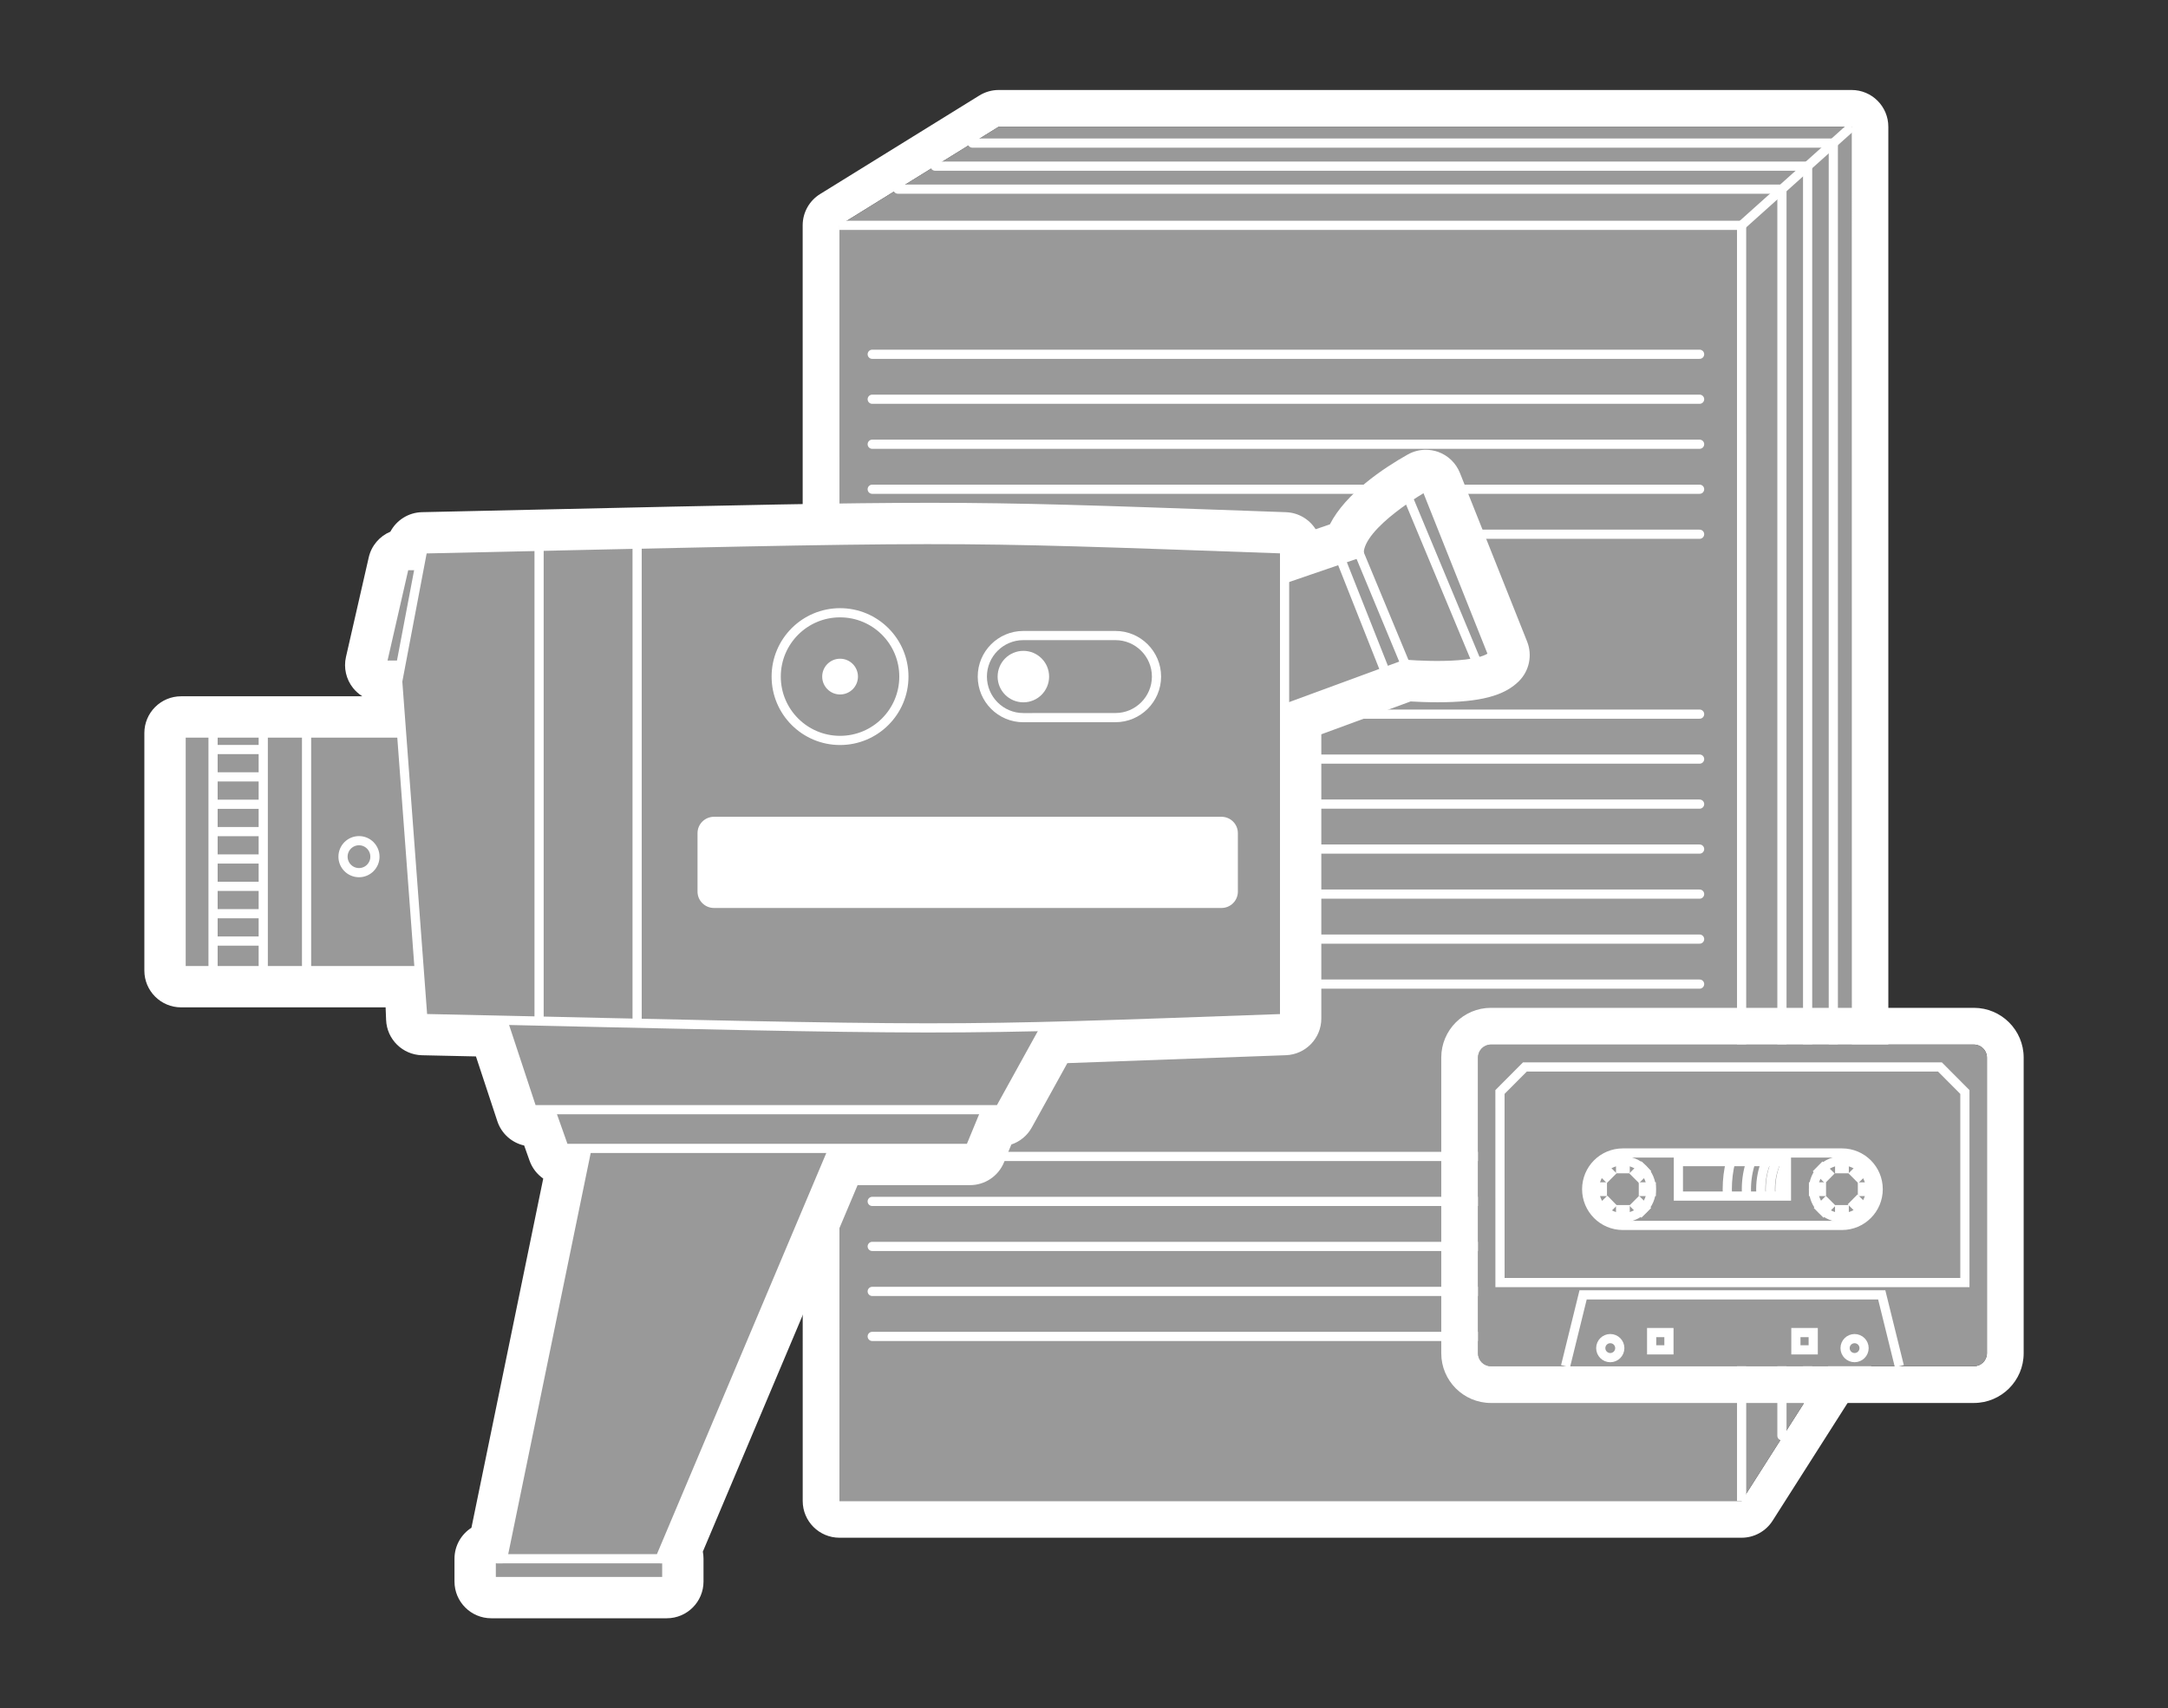<?xml version="1.0" encoding="utf-8"?>
<!-- Generator: Adobe Illustrator 15.1.0, SVG Export Plug-In  -->
<!DOCTYPE svg PUBLIC "-//W3C//DTD SVG 1.1//EN" "http://www.w3.org/Graphics/SVG/1.1/DTD/svg11.dtd">
<svg version="1.1"
	 xmlns="http://www.w3.org/2000/svg" xmlns:xlink="http://www.w3.org/1999/xlink" xmlns:a="http://ns.adobe.com/AdobeSVGViewerExtensions/3.0/"
	 x="0px" y="0px" width="118px" height="93px" viewBox="-7.857 -4.899 118 93"
	 overflow="visible" enable-background="new -7.857 -4.899 118 93" xml:space="preserve">
<rect x="-7.857" y="-4.899" width="118" height="93" fill="#333333" stroke="none"/>
<defs>
</defs>
<g>
	<path fill="#FFFFFF" d="M92.921,2l0.002,65.413l-5.987,9.402H37.834L37.832,7.367L46.502,2H92.921 M92.921,0H46.502
		c-0.372,0-0.736,0.104-1.053,0.299l-8.671,5.367c-0.589,0.365-0.947,1.008-0.947,1.701l0.002,69.448c0,1.104,0.896,2,2,2h49.102
		c0.684,0,1.319-0.35,1.687-0.926l5.987-9.402c0.205-0.321,0.313-0.693,0.313-1.074L94.921,2C94.921,0.896,94.026,0,92.921,0
		L92.921,0z"/>
</g>
<polygon fill="#999999" points="86.936,76.815 37.834,76.815 37.832,7.367 37.832,7.367 46.502,2 92.921,2 92.923,67.413 "/>
<line fill="none" stroke="#FFFFFF" stroke-width="0.5" x1="86.935" y1="7.367" x2="92.921" y2="2"/>
<polyline fill="none" stroke="#FFFFFF" stroke-width="0.5" points="37.832,7.367 86.935,7.367 86.936,76.815 "/>
<line fill="none" stroke="#FFFFFF" stroke-width="0.5" stroke-linecap="round" stroke-linejoin="round" x1="39.616" y1="14.388" x2="84.649" y2="14.388"/>
<line fill="none" stroke="#FFFFFF" stroke-width="0.5" stroke-linecap="round" stroke-linejoin="round" x1="39.616" y1="16.835" x2="84.649" y2="16.835"/>
<line fill="none" stroke="#FFFFFF" stroke-width="0.5" stroke-linecap="round" stroke-linejoin="round" x1="39.616" y1="19.285" x2="84.649" y2="19.285"/>
<line fill="none" stroke="#FFFFFF" stroke-width="0.5" stroke-linecap="round" stroke-linejoin="round" x1="39.616" y1="21.735" x2="84.649" y2="21.735"/>
<line fill="none" stroke="#FFFFFF" stroke-width="0.5" stroke-linecap="round" stroke-linejoin="round" x1="39.616" y1="24.185" x2="84.649" y2="24.185"/>
<line fill="none" stroke="#FFFFFF" stroke-width="0.5" stroke-linecap="round" stroke-linejoin="round" x1="39.616" y1="33.979" x2="84.649" y2="33.979"/>
<line fill="none" stroke="#FFFFFF" stroke-width="0.5" stroke-linecap="round" stroke-linejoin="round" x1="39.616" y1="36.426" x2="84.649" y2="36.426"/>
<line fill="none" stroke="#FFFFFF" stroke-width="0.5" stroke-linecap="round" stroke-linejoin="round" x1="39.616" y1="38.877" x2="84.649" y2="38.877"/>
<line fill="none" stroke="#FFFFFF" stroke-width="0.5" stroke-linecap="round" stroke-linejoin="round" x1="39.616" y1="41.325" x2="84.649" y2="41.325"/>
<line fill="none" stroke="#FFFFFF" stroke-width="0.5" stroke-linecap="round" stroke-linejoin="round" x1="39.616" y1="43.776" x2="84.649" y2="43.776"/>
<line fill="none" stroke="#FFFFFF" stroke-width="0.5" stroke-linecap="round" stroke-linejoin="round" x1="39.616" y1="46.226" x2="84.649" y2="46.226"/>
<line fill="none" stroke="#FFFFFF" stroke-width="0.5" stroke-linecap="round" stroke-linejoin="round" x1="39.616" y1="48.675" x2="84.649" y2="48.675"/>
<line fill="none" stroke="#FFFFFF" stroke-width="0.5" stroke-linecap="round" stroke-linejoin="round" x1="39.616" y1="58.058" x2="84.649" y2="58.058"/>
<line fill="none" stroke="#FFFFFF" stroke-width="0.5" stroke-linecap="round" stroke-linejoin="round" x1="39.616" y1="60.506" x2="84.649" y2="60.506"/>
<line fill="none" stroke="#FFFFFF" stroke-width="0.5" stroke-linecap="round" stroke-linejoin="round" x1="39.616" y1="62.956" x2="84.649" y2="62.956"/>
<line fill="none" stroke="#FFFFFF" stroke-width="0.5" stroke-linecap="round" stroke-linejoin="round" x1="39.616" y1="65.405" x2="84.649" y2="65.405"/>
<line fill="none" stroke="#FFFFFF" stroke-width="0.5" stroke-linecap="round" stroke-linejoin="round" x1="39.616" y1="67.856" x2="84.649" y2="67.856"/>
<polyline fill="none" stroke="#FFFFFF" stroke-width="0.5" stroke-linecap="round" stroke-linejoin="round" points="41.013,5.397 
	89.13,5.397 89.13,73.263 "/>
<polyline fill="none" stroke="#FFFFFF" stroke-width="0.5" stroke-linecap="round" stroke-linejoin="round" points="43.038,4.145 
	90.528,4.146 90.528,71.354 "/>
<polyline fill="none" stroke="#FFFFFF" stroke-width="0.5" stroke-linecap="round" stroke-linejoin="round" points="45.066,2.89 
	91.927,2.89 91.927,69.201 "/>
<g>
	<path fill="#FFFFFF" d="M69.746,21.587l3.658,9.182c-0.46,0.461-1.857,0.564-3.022,0.564c-0.953,0-1.751-0.069-1.751-0.069
		l-6.57,2.417v16.868c-3.674,0.131-13.026,0.473-13.026,0.473l-2.482,4.491h-0.744l-0.87,2.107c0,0-2.127,0-7.444,0l-9.43,22.338
		h0.37V81.2H18.88v-1.242h0.617L24.09,57.62h-1.239l-0.746-2.107h-0.993l-1.606-4.867l-4.348-0.097l-0.104-2.606H2V35.008h12.054
		l-0.265-2.815c0,0-0.019,0.101-0.02,0.101c0,0,0.033-0.174,0.186-0.981h-1.033l1.239-5.42h0.824l0.171-0.908
		c15.253-0.336,22.08-0.509,27.626-0.509c5.423,0,9.624,0.166,19.276,0.509v1.623l4.059-1.391
		C66.119,23.634,69.746,21.587,69.746,21.587 M69.746,19.587c-0.341,0-0.68,0.087-0.983,0.258c-1.339,0.755-3.378,2.12-4.238,3.803
		l-0.774,0.265c-0.342-0.539-0.935-0.904-1.618-0.928l-2.141-0.077c-8.101-0.289-12.167-0.434-17.207-0.434
		c-4.739,0-10.295,0.124-21.364,0.37l-6.307,0.14c-0.739,0.016-1.391,0.436-1.723,1.062c-0.582,0.243-1.031,0.755-1.178,1.399
		l-1.239,5.42c-0.136,0.593,0.006,1.216,0.386,1.692c0.142,0.178,0.311,0.328,0.498,0.446l0,0.004H2c-1.104,0-2,0.896-2,2v12.935
		c0,1.104,0.896,2,2,2h11.131l0.027,0.686c0.042,1.056,0.898,1.896,1.954,1.921l2.936,0.064l1.164,3.526
		c0.224,0.678,0.786,1.173,1.461,1.324l0.292,0.823c0.143,0.405,0.408,0.742,0.745,0.976l-3.908,19.011
		c-0.555,0.355-0.922,0.978-0.922,1.685V81.2c0,1.104,0.896,2,2,2h9.554c1.104,0,2-0.896,2-2v-1.242c0-0.132-0.013-0.26-0.037-0.385
		L38.82,59.62h6.118c0.81,0,1.54-0.488,1.849-1.236l0.402-0.976c0.467-0.157,0.868-0.483,1.113-0.928l1.935-3.502
		c2.6-0.095,9.004-0.328,11.894-0.431c1.076-0.039,1.929-0.922,1.929-1.999V35.076l4.859-1.788c0.354,0.021,0.881,0.044,1.462,0.044
		c2.306,0,3.633-0.344,4.438-1.152c0.563-0.565,0.737-1.411,0.442-2.153l-3.658-9.182c-0.214-0.536-0.649-0.954-1.193-1.146
		C70.195,19.625,69.97,19.587,69.746,19.587L69.746,19.587z"/>
</g>
<path fill="#999999" d="M14.054,35.008H2v12.935h13.054l0.104,2.606l4.348,0.097l1.606,4.867h0.993l0.746,2.107h1.239l0,0
	l-4.592,22.338H18.88V81.2h9.554v-1.242h-0.37l0,0l9.43-22.338l0,0c5.317,0,7.444,0,7.444,0l0.87-2.107h0.744l2.482-4.491
	c0,0,9.353-0.342,13.026-0.473V33.681l6.57-2.417c0,0,3.938,0.343,4.773-0.495l-3.658-9.182c0,0-3.627,2.047-3.627,3.629
	l-4.059,1.391l0,0v-1.623c-19.524-0.694-16.736-0.664-46.903,0l-0.171,0.908l0,0h-0.824l-1.239,5.42h1.033l0,0
	c-0.269,1.42-0.166,0.881-0.166,0.881L14.054,35.008L14.054,35.008z"/>
<path fill="none" stroke="#FFFFFF" stroke-width="0.5" d="M62.06,50.549c-19.524,0.696-16.736,0.667-46.903,0l-1.368-18.356
	l1.368-7.209c30.167-0.664,27.379-0.694,46.903,0V50.549z"/>
<line fill="none" stroke="#FFFFFF" stroke-width="0.5" x1="21.484" y1="24.849" x2="21.484" y2="50.7"/>
<line fill="none" stroke="#FFFFFF" stroke-width="0.5" x1="26.82" y1="24.849" x2="26.82" y2="50.7"/>
<circle fill="none" stroke="#FFFFFF" stroke-width="0.5" cx="37.865" cy="31.935" r="3.475"/>
<circle fill="#FFFFFF" cx="37.867" cy="31.935" r="0.973"/>
<path fill="none" stroke="#FFFFFF" stroke-width="0.5" d="M47.841,29.7c-1.233,0-2.232,1.002-2.232,2.234s0.999,2.236,2.232,2.236
	l5.016-0.002l0,0c1.227,0,2.232-1.002,2.232-2.234S54.083,29.7,52.857,29.7H47.841z"/>
<circle fill="#FFFFFF" cx="47.843" cy="31.935" r="1.401"/>
<path fill="#FFFFFF" d="M31,39.567c-0.489,0-0.892,0.398-0.892,0.889v3.186c0,0.49,0.403,0.889,0.892,0.889h27.627
	c0.491,0,0.891-0.398,0.891-0.889v-3.186c0-0.49-0.399-0.889-0.891-0.889H31z"/>
<polyline fill="none" stroke="#FFFFFF" stroke-width="0.5" points="19.505,50.646 21.112,55.513 46.552,55.513 49.034,51.021 "/>
<polyline fill="none" stroke="#FFFFFF" stroke-width="0.5" points="22.105,55.513 22.851,57.62 44.938,57.62 45.808,55.513 "/>
<polyline fill="none" stroke="#FFFFFF" stroke-width="0.5" points="24.09,57.62 19.498,79.958 28.064,79.958 37.494,57.62 "/>
<polyline fill="none" stroke="#FFFFFF" stroke-width="0.5" points="19.498,79.958 18.88,79.958 18.88,81.2 28.434,81.2 
	28.434,79.958 28.064,79.958 "/>
<polyline fill="none" stroke="#FFFFFF" stroke-width="0.5" points="14.986,25.892 14.162,25.892 12.922,31.312 13.955,31.312 "/>
<polyline fill="none" stroke="#FFFFFF" stroke-width="0.5" points="14.054,35.008 2,35.008 2,47.942 15.054,47.942 "/>
<line fill="none" stroke="#FFFFFF" stroke-width="0.5" x1="3.739" y1="35.008" x2="3.739" y2="47.942"/>
<line fill="none" stroke="#FFFFFF" stroke-width="0.5" x1="6.471" y1="35.008" x2="6.471" y2="47.942"/>
<line fill="none" stroke="#FFFFFF" stroke-width="0.5" x1="8.829" y1="35.008" x2="8.829" y2="47.942"/>
<path fill="none" stroke="#FFFFFF" stroke-width="0.5" d="M12.55,41.739c0,0.479-0.389,0.869-0.866,0.869
	c-0.483,0-0.871-0.391-0.871-0.869c0-0.48,0.388-0.871,0.871-0.871C12.161,40.868,12.55,41.259,12.55,41.739z"/>
<line fill="none" stroke="#FFFFFF" stroke-width="0.5" x1="3.739" y1="35.905" x2="6.471" y2="35.905"/>
<line fill="none" stroke="#FFFFFF" stroke-width="0.5" x1="3.739" y1="37.394" x2="6.471" y2="37.394"/>
<line fill="none" stroke="#FFFFFF" stroke-width="0.5" x1="3.739" y1="38.885" x2="6.471" y2="38.885"/>
<line fill="none" stroke="#FFFFFF" stroke-width="0.5" x1="3.739" y1="40.374" x2="6.471" y2="40.374"/>
<line fill="none" stroke="#FFFFFF" stroke-width="0.5" x1="3.739" y1="41.864" x2="6.471" y2="41.864"/>
<line fill="none" stroke="#FFFFFF" stroke-width="0.5" x1="3.739" y1="43.353" x2="6.471" y2="43.353"/>
<line fill="none" stroke="#FFFFFF" stroke-width="0.5" x1="3.739" y1="44.843" x2="6.471" y2="44.843"/>
<line fill="none" stroke="#FFFFFF" stroke-width="0.5" x1="3.739" y1="46.333" x2="6.471" y2="46.333"/>
<path fill="none" stroke="#FFFFFF" stroke-width="0.5" d="M62.06,33.681l6.57-2.417c0,0,3.938,0.343,4.773-0.495l-3.658-9.182
	c0,0-3.627,2.047-3.627,3.629l-4.059,1.391"/>
<line fill="none" stroke="#FFFFFF" stroke-width="0.5" x1="68.63" y1="31.264" x2="66.119" y2="25.216"/>
<line fill="none" stroke="#FFFFFF" stroke-width="0.5" x1="67.587" y1="31.783" x2="65.183" y2="25.714"/>
<line fill="none" stroke="#FFFFFF" stroke-width="0.5" x1="72.493" y1="31.09" x2="68.784" y2="22.19"/>
<g>
	<path fill="#FFFFFF" d="M99.578,51.968c0.391,0,0.709,0.316,0.709,0.705v16.102c0,0.387-0.318,0.704-0.709,0.704H73.289
		c-0.385,0-0.701-0.317-0.701-0.704V52.673c0-0.389,0.316-0.705,0.701-0.705H99.578 M99.578,49.968H73.289
		c-1.489,0-2.701,1.214-2.701,2.705v16.102c0,1.491,1.212,2.704,2.701,2.704h26.289c1.494,0,2.709-1.213,2.709-2.704V52.673
		C102.287,51.182,101.072,49.968,99.578,49.968L99.578,49.968z"/>
</g>
<path fill="#999999" d="M100.287,68.774c0,0.387-0.318,0.704-0.709,0.704H73.289c-0.385,0-0.701-0.317-0.701-0.704V52.673
	c0-0.389,0.316-0.705,0.701-0.705h26.289c0.391,0,0.709,0.316,0.709,0.705V68.774z"/>
<path fill="none" stroke="#FFFFFF" stroke-width="0.5" d="M86.439,64.925h12.649V54.55l-1.356-1.362c0,0-5.543,0-11.293,0h-0.004
	c-5.754,0-11.296,0-11.296,0l-1.356,1.362l0.002,10.375h12.65H86.439z"/>
<polyline fill="none" stroke="#FFFFFF" stroke-width="0.5" points="95.521,69.478 94.562,65.595 78.308,65.595 77.352,69.479 "/>
<rect x="82.039" y="67.646" fill="none" stroke="#FFFFFF" stroke-width="0.5" width="0.941" height="0.941"/>
<circle fill="none" stroke="#FFFFFF" stroke-width="0.5" cx="79.787" cy="68.493" r="0.518"/>
<rect x="89.89" y="67.646" fill="none" stroke="#FFFFFF" stroke-width="0.5" width="0.943" height="0.941"/>
<circle fill="none" stroke="#FFFFFF" stroke-width="0.5" cx="93.084" cy="68.493" r="0.517"/>
<rect x="83.494" y="58.339" fill="none" stroke="#FFFFFF" stroke-width="0.5" width="5.882" height="1.877"/>
<path fill="none" stroke="#FFFFFF" stroke-width="0.5" d="M80.472,61.813c-1.088,0-1.969-0.885-1.969-1.971
	c0-1.092,0.881-1.972,1.969-1.972h11.926c1.09,0,1.971,0.88,1.971,1.972c0,1.086-0.881,1.971-1.971,1.971H80.472z"/>
<path fill="none" stroke="#FFFFFF" stroke-width="0.5" d="M78.926,59.843c0,0.854,0.694,1.547,1.546,1.547
	c0.856,0,1.548-0.693,1.548-1.547c0-0.857-0.691-1.549-1.548-1.549C79.621,58.294,78.926,58.985,78.926,59.843z"/>
<path fill="none" stroke="#FFFFFF" stroke-width="0.5" d="M89.373,58.339c-0.229,0.453-0.352,0.962-0.352,1.504
	c0,0.125,0.005,0.252,0.021,0.373"/>
<path fill="none" stroke="#FFFFFF" stroke-width="0.5" d="M88.82,58.339c-0.209,0.457-0.321,0.966-0.321,1.502
	c0,0.125,0.005,0.252,0.019,0.374"/>
<path fill="none" stroke="#FFFFFF" stroke-width="0.5" d="M88.268,58.339c-0.188,0.464-0.29,0.971-0.29,1.504
	c0,0.123,0.006,0.25,0.019,0.372"/>
<path fill="none" stroke="#FFFFFF" stroke-width="0.5" d="M87.442,58.339c-0.158,0.471-0.246,0.975-0.246,1.504
	c0,0.123,0.005,0.25,0.017,0.372"/>
<path fill="none" stroke="#FFFFFF" stroke-width="0.5" d="M86.338,58.339c-0.12,0.48-0.183,0.982-0.183,1.504
	c0,0.125,0.005,0.25,0.013,0.373"/>
<path fill="none" stroke="#FFFFFF" stroke-width="0.5" d="M90.849,59.843c0,0.854,0.691,1.547,1.549,1.547
	c0.854,0,1.548-0.693,1.548-1.547c0-0.857-0.694-1.549-1.548-1.549C91.541,58.294,90.849,58.985,90.849,59.843z"/>
<rect x="80.349" y="58.294" fill="none" stroke="#FFFFFF" stroke-width="0.5" width="0.25" height="0.432"/>
<rect x="78.926" y="59.715" fill="none" stroke="#FFFFFF" stroke-width="0.5" width="0.432" height="0.251"/>
<rect x="80.349" y="60.955" fill="none" stroke="#FFFFFF" stroke-width="0.5" width="0.25" height="0.435"/>
<rect x="81.588" y="59.715" fill="none" stroke="#FFFFFF" stroke-width="0.5" width="0.432" height="0.251"/>
<rect x="79.318" y="58.774" transform="matrix(-0.707 -0.707 0.707 -0.707 94.124 156.786)" fill="none" stroke="#FFFFFF" stroke-width="0.5" width="0.431" height="0.25"/>
<rect x="79.409" y="60.564" transform="matrix(-0.699 -0.715 0.715 -0.699 91.69 160.141)" fill="none" stroke="#FFFFFF" stroke-width="0.5" width="0.249" height="0.436"/>
<rect x="81.2" y="60.657" transform="matrix(-0.707 -0.707 0.707 -0.707 96.005 161.333)" fill="none" stroke="#FFFFFF" stroke-width="0.5" width="0.431" height="0.253"/>
<rect x="81.291" y="58.683" transform="matrix(-0.707 -0.707 0.707 -0.707 97.337 158.118)" fill="none" stroke="#FFFFFF" stroke-width="0.5" width="0.249" height="0.433"/>
<rect x="92.273" y="58.294" fill="none" stroke="#FFFFFF" stroke-width="0.5" width="0.248" height="0.432"/>
<rect x="90.849" y="59.715" fill="none" stroke="#FFFFFF" stroke-width="0.5" width="0.432" height="0.251"/>
<rect x="92.27" y="60.955" fill="none" stroke="#FFFFFF" stroke-width="0.5" width="0.251" height="0.435"/>
<rect x="93.511" y="59.718" fill="none" stroke="#FFFFFF" stroke-width="0.5" width="0.435" height="0.248"/>
<rect x="91.24" y="58.775" transform="matrix(-0.713 -0.701 0.701 -0.713 115.324 165.031)" fill="none" stroke="#FFFFFF" stroke-width="0.5" width="0.433" height="0.249"/>
<rect x="91.329" y="60.568" transform="matrix(-0.707 -0.707 0.707 -0.707 113.142 168.432)" fill="none" stroke="#FFFFFF" stroke-width="0.5" width="0.251" height="0.431"/>
<rect x="93.122" y="60.658" transform="matrix(-0.711 -0.704 0.704 -0.711 116.879 169.653)" fill="none" stroke="#FFFFFF" stroke-width="0.5" width="0.433" height="0.251"/>
<rect x="93.213" y="58.683" transform="matrix(-0.705 -0.709 0.709 -0.705 117.393 166.617)" fill="none" stroke="#FFFFFF" stroke-width="0.5" width="0.251" height="0.436"/>
</svg>
